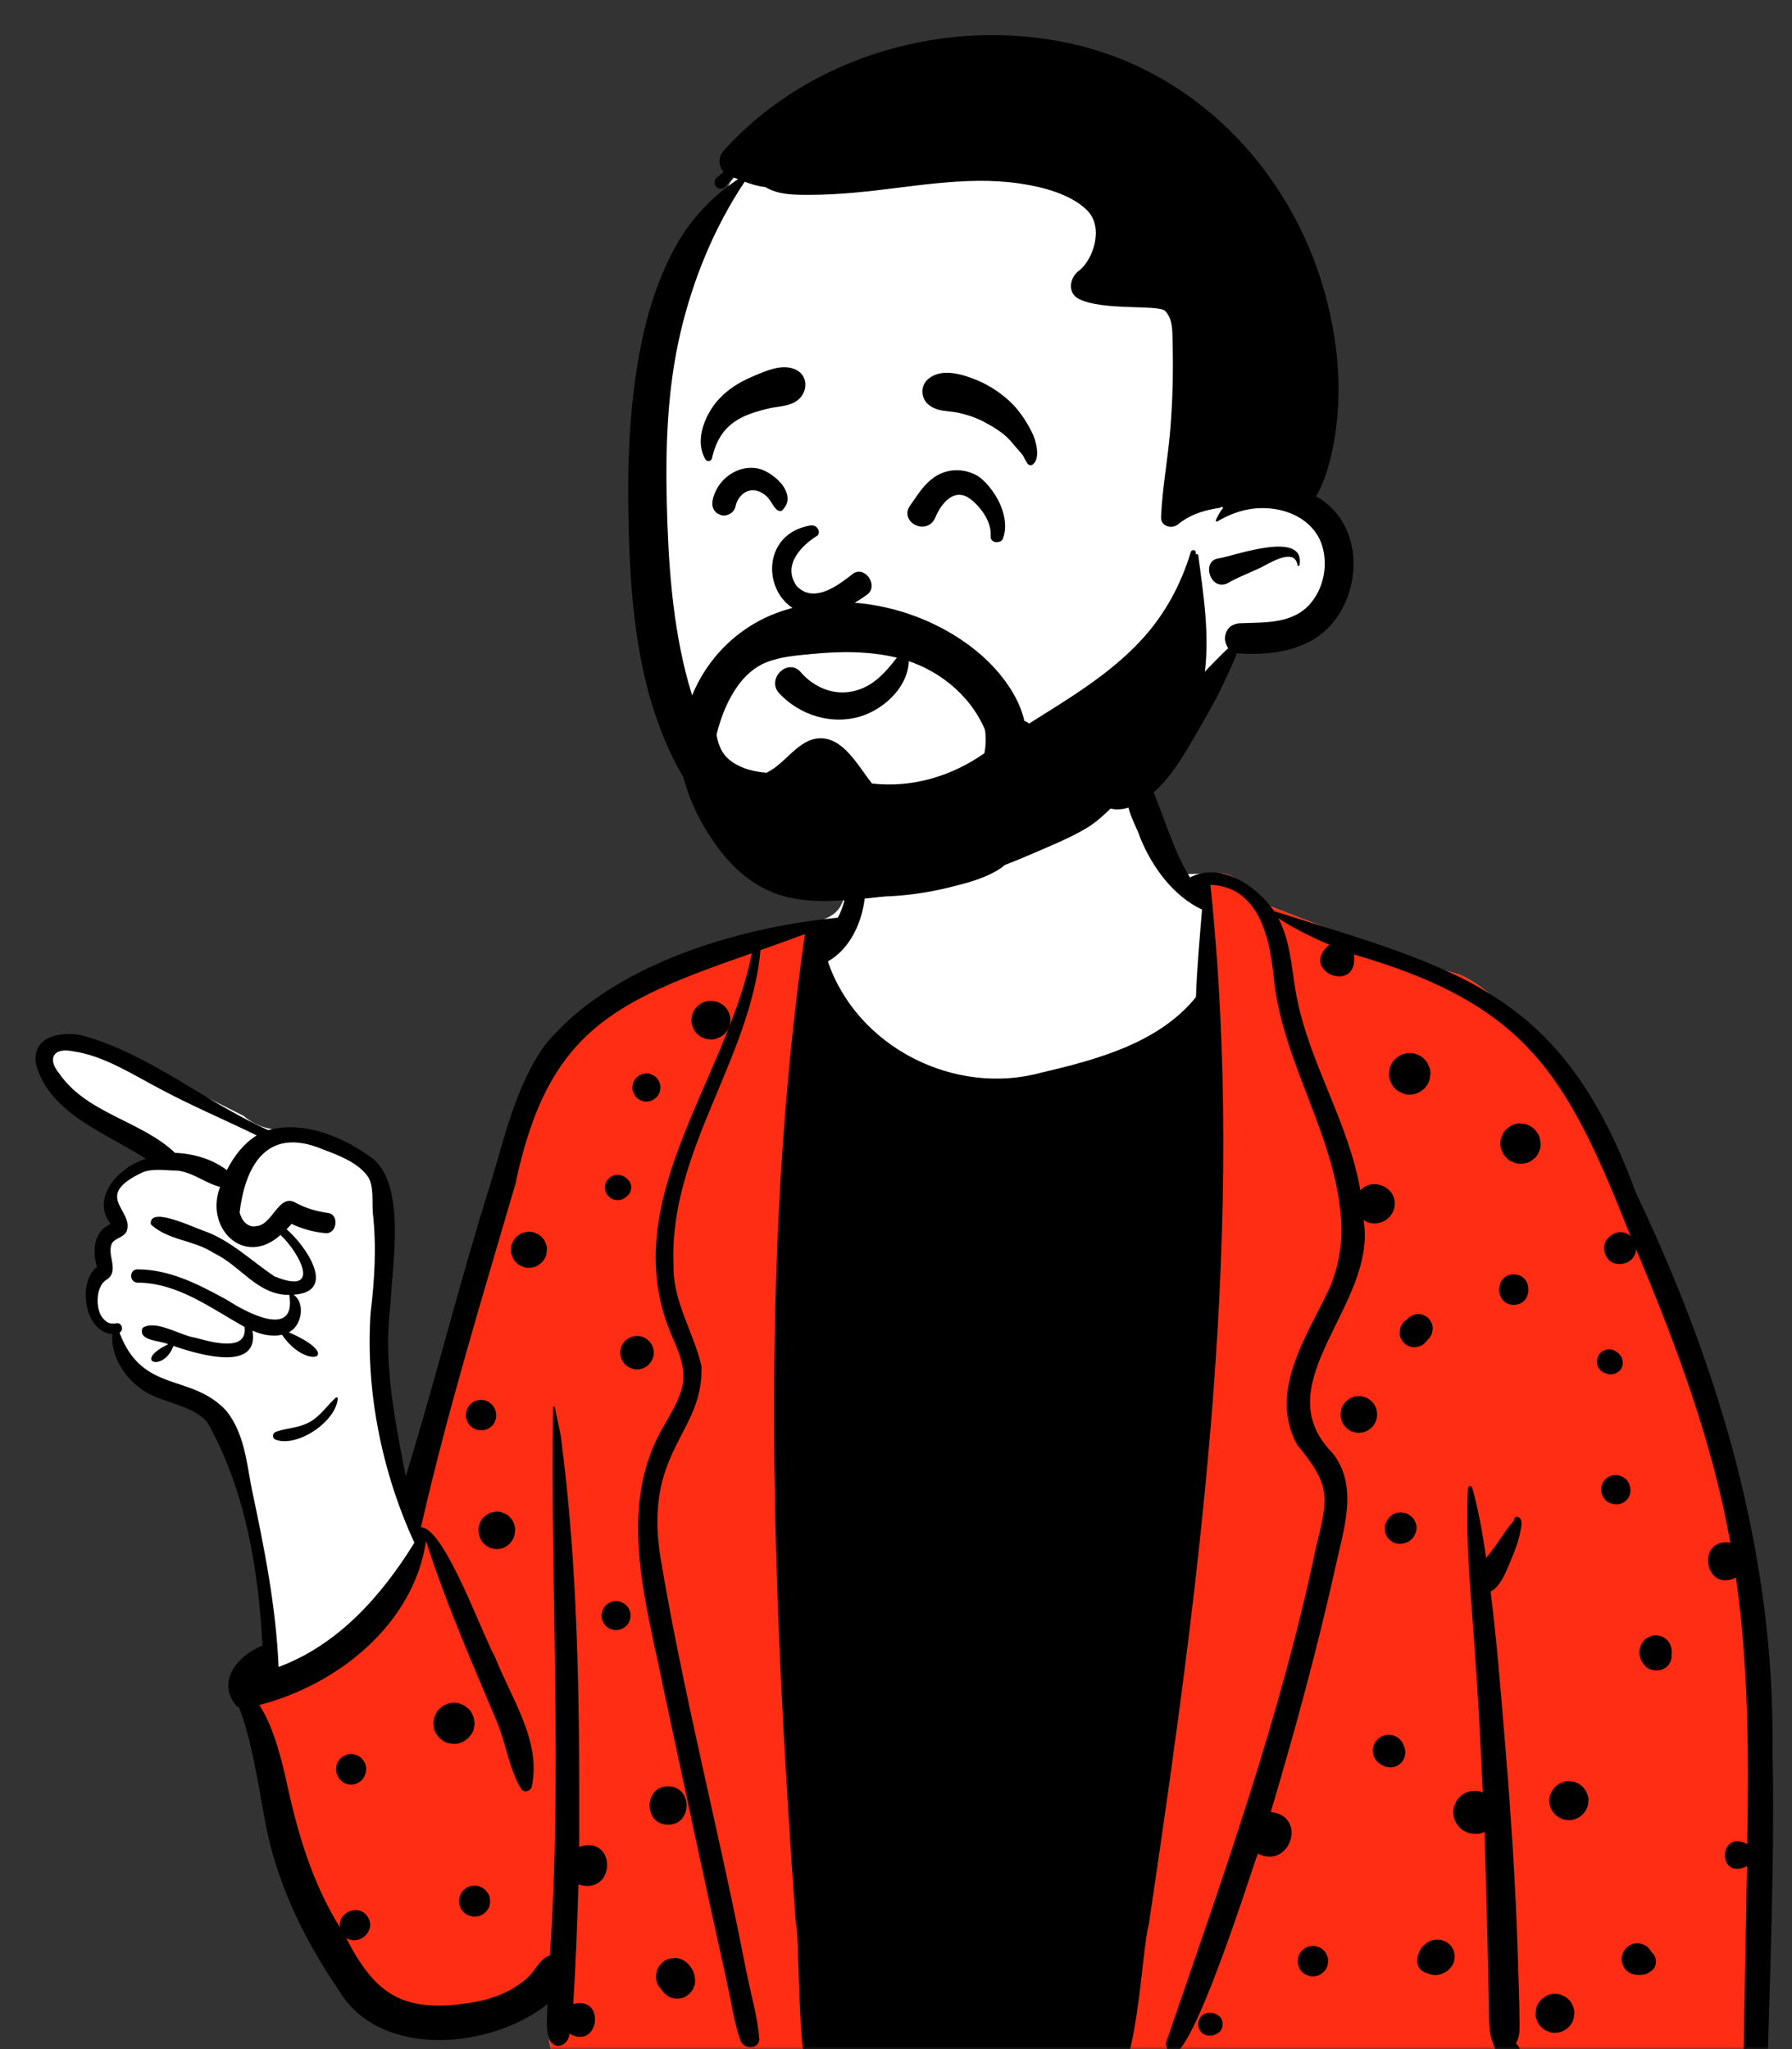 <?xml version="1.0" encoding="UTF-8"?> <svg xmlns="http://www.w3.org/2000/svg" width="286" height="327" viewBox="0 0 286 327" fill="none"><rect x="0" y="0" width="286" height="327" fill="#333333" stroke="none"/> <g clip-path="url(#clip0_4693_630)"> <mask id="mask0_4693_630" style="mask-type:alpha" maskUnits="userSpaceOnUse" x="0" y="0" width="286" height="327"> <path d="M286 0.242H0V327H286V0.242Z" fill="#C4C4C4"></path> </mask> <g mask="url(#mask0_4693_630)"> <path fill-rule="evenodd" clip-rule="evenodd" d="M159.847 112.52C151.095 112.953 137.468 116.712 136.787 119.115C135.723 122.867 138.009 136.933 134.186 144.509C132.556 147.739 126.367 147.45 123.969 148.501C115.945 152.021 92.191 158.695 87.293 167.1C85.331 170.467 73.273 212.246 66.866 233.56C66.143 235.963 65.327 238.186 64.44 240.244L64.114 238.645C61.502 225.762 60.196 217.963 60.196 215.248C60.196 211.006 63.573 193.107 60.196 188.556C56.852 184.05 48.795 180.365 45.17 180.292L45.062 180.291C42.681 180.291 40.616 179.545 38.866 178.054L36.3 176.761C23.244 170.196 15.616 166.596 13.417 165.958C9.907 164.942 3.933 167.108 6.92 170.36C8.911 172.528 13.915 176.364 21.931 181.867L24.954 184.273L24.589 184.464C20.682 186.525 18.385 188.26 17.698 189.668C16.989 191.119 17.329 192.837 18.718 194.819L18.507 195.025C16.751 196.752 15.873 197.91 15.873 198.5V201.381C14.127 203.944 13.69 206.082 14.563 207.794C15.437 209.507 16.822 210.991 18.718 212.246C20.115 215.929 21.779 218.551 23.71 220.11C25.641 221.67 28.978 222.968 33.721 224.005L38.013 234.289L41.491 248.736L43.244 264.857L42.735 265.226C40.377 266.947 38.866 268.223 38.866 269.542C38.866 271.596 48.382 319.904 63.187 322.066C66.389 322.534 82.995 320.24 88.447 315.796L88.367 316.276C87.084 324.04 87.355 328.072 89.181 328.372C111.618 332.058 175.34 333.197 280.347 331.789C280.972 275.942 278.147 238.749 271.872 220.21C255.824 172.795 238.13 156.6 231.94 155.213C226.518 153.998 207.716 146.5 202.46 144.509C199.029 143.21 198.294 139.315 194.384 139.315L194.068 139.317C190.287 139.355 186.934 140.032 185.05 138.084C180.107 132.97 181.489 125.892 179.438 119.115C178.308 115.381 170.586 111.989 159.847 112.52Z" fill="white"></path> <path d="M194.384 139.314L194.068 139.316C193.134 139.325 192.225 139.374 191.359 139.412L193.185 145.646L193.224 146.3C194.409 167.791 183.907 178.079 161.716 177.164C139.526 176.249 128.488 169.216 128.603 156.065L128.61 155.664V147.48L128.261 147.547C126.576 147.863 124.953 148.069 123.969 148.501C115.945 152.02 92.191 158.695 87.293 167.099C85.331 170.466 73.273 212.245 66.866 233.559C66.632 234.338 66.388 235.098 66.135 235.84V240.052L66.204 240.308C68.45 248.724 65.46 255.605 57.234 260.951C51.404 264.74 45.416 267.2 39.271 268.33C39.007 268.739 38.866 269.138 38.866 269.541C38.866 271.596 48.382 319.903 63.187 322.066C66.389 322.533 82.995 320.24 88.447 315.795L88.367 316.275L88.291 316.737C87.095 324.199 87.392 328.078 89.181 328.371C111.618 332.057 175.34 333.196 280.347 331.788C280.972 275.942 278.147 238.749 271.872 220.21C255.824 172.794 238.13 156.6 231.94 155.213C226.518 153.998 207.716 146.499 202.46 144.509C199.029 143.21 198.294 139.314 194.384 139.314Z" fill="#FF2D13"></path> <path fill-rule="evenodd" clip-rule="evenodd" d="M183.89 125.911C183.376 124.891 182.013 125.023 181.113 125.486C178.414 127.462 181.238 131.294 181.985 133.707C183.905 138.386 187.24 142.959 191.844 145.145C191.463 149.797 191.03 154.438 190.871 159.104C184.984 166.42 175.059 169.091 166.249 171.144C152.412 174.979 136.796 167.123 132.125 153.417C137.441 150.391 139.161 142.468 137.575 136.94C137.437 136.551 136.836 136.38 136.623 136.813C135.167 139.813 135.361 143.472 133.707 146.436C117.824 147.959 97.327 153.964 86.923 166.834C82.312 173.273 80.485 181.648 78.214 189.11C73.369 204.495 69.508 220.191 64.756 235.591L64.195 232.677C62.66 224.65 61.265 216.514 62.302 208.351L62.32 207.96C62.659 201.465 64.688 189.395 59.661 185.009C55.113 181.527 48.526 178.729 42.82 180.335C32.665 175.807 23.9 168.182 13.085 165.212C9.756 164.525 4.968 165.338 5.755 169.863C7.935 177.776 17.066 180.848 23.308 184.929C19.307 186.015 14.429 190.891 17.555 195.142C17.582 195.218 17.606 195.275 17.63 195.32C15.095 196.446 14.74 199.275 15.362 201.702C15.425 202.343 15.593 201.792 15.218 202.373C12.357 205.076 13.622 212.612 17.931 212.866C17.649 216.437 19.937 219.905 22.836 221.852C25.961 223.95 30.479 224.041 33.066 226.912C39.139 237.643 41.234 250.312 41.896 262.6C37.893 264.101 34.301 268.592 37.938 272.401C38.01 272.41 38.082 272.418 38.154 272.424C40.263 278.063 41.077 284.073 42.192 289.962C43.908 300.01 48.379 309.235 54.088 317.605C60.69 328.685 78.444 326.929 87.388 319.778C87.353 321.654 87.044 323.519 87.644 325.332C88.529 327.288 90.687 326.443 90.9 324.516C95.628 327.181 96.742 318.386 91.486 319.781C91.89 313.423 92.125 307.056 92.315 300.687C98.265 302.617 98.522 292.725 92.435 294.703L92.443 291.968C92.487 270.998 92.256 249.957 89.494 229.152C89.239 227.596 88.806 226.091 88.554 224.543C88.527 224.384 88.278 224.429 88.277 224.582C87.849 253.709 89.749 282.898 87.767 312.036C86.117 312.54 85.459 314.437 84.237 315.542C81.525 318.052 77.831 319.274 74.219 319.699C64.104 321.12 59.737 318.025 55.233 309.215C57.264 310.576 60.009 308.173 58.771 306.02L58.732 305.955C57.446 303.674 53.815 305.041 54.275 307.596C49.746 300.329 47.376 292.135 45.625 283.821L45.388 282.828C44.537 279.298 43.433 275.253 41.39 272.06C53.851 268.877 66.041 259.181 67.991 245.878C71.155 255.839 75.441 265.575 79.527 275.263C80.788 278.631 81.314 282.252 83.123 285.377C83.543 286.1 84.61 285.913 84.848 285.151C86.474 277.865 81.545 270.934 78.987 264.374C76.897 260.667 70.899 243.739 67.18 243.698C71.359 225.345 76.932 207.129 82.24 189.005C87.373 164.533 97.832 159.813 119.99 152.108C115.993 172.516 97.746 192.271 107.456 213.676L107.692 214.232C108.685 216.592 109.51 218.97 108.817 221.56C108.144 224.074 106.612 226.256 105.386 228.517C98.534 241.287 103.25 256.2 105.9 269.498C109.246 285.093 112.552 300.703 116.011 316.274C116.693 319.38 117.135 322.581 118.165 325.591C118.697 327.144 121.35 326.997 121.178 325.184C120.851 321.668 119.866 318.24 119.144 314.787C114.837 292.433 109.009 270.343 105.303 247.891C102.919 231.271 112.304 228.717 111.953 217.978C110.678 212.486 107.301 207.585 107.495 201.732C106.745 183.816 119.768 169.036 121.376 151.611L124.215 150.596C125.634 150.087 127.051 149.574 128.464 149.049C121.027 201.164 123.285 254.417 127.003 306.789C127.762 309.206 127.04 333.913 130.224 332.415C130.385 333.358 130.885 334.286 131.972 334.281C141.847 334.372 151.724 334.528 161.599 334.646C166.348 334.208 172.877 336.025 176.917 333.279C181.581 331.945 182.118 311.46 183.365 306.948L183.851 303.667C191.777 250.052 198.87 195.331 193.172 141.185C201.099 141.49 202.735 150.063 203.323 156.304C204.793 170.08 213.675 181.943 214.101 195.877C214.137 199.257 213.501 202.532 212.152 205.636C208.574 213.241 202.386 222.032 207.011 230.525C212.481 237.137 212.007 238.877 210 247.048C204.353 274.059 194.976 300.027 186.055 326.07C187.993 336.193 199.652 298.614 200.748 295.78C205.909 298.381 208.728 289.752 202.809 289.137C206.611 276.385 210.11 263.538 213.023 250.549L213.1 250.183C214.387 244.181 216.918 237.154 212.644 231.831C201.623 220.663 219.925 208.181 217.616 194.652C219.61 196.133 222.627 194.575 222.582 192.087C222.672 189.286 218.918 187.852 217.111 189.989C215.254 179.012 208.791 169.43 206.835 158.486L206.747 157.972C206.084 154.104 205.898 150.034 204.002 146.509C206.582 148.189 209.331 149.546 212.158 150.745C207.103 154.975 216.891 158.836 216.081 152.301C243.799 160.336 250.064 171.542 260.241 197.277C258.34 195.426 255.084 197.821 256.222 200.181C257.13 202.668 261.09 201.941 261.088 199.291L261.552 200.399C267.723 215.185 273.34 230.33 276.163 246.154C270.626 245.371 272.036 254.238 277.053 251.738C279.066 265.811 279.098 280.083 278.852 294.269C274.181 291.815 274.041 300.154 278.807 297.776C278.632 309.402 278.377 321.027 278.185 332.653C278.146 335.127 281.955 335.115 282.015 332.653C282.46 314.79 283.271 296.894 282.885 279.026C283.248 248.013 274.35 218.121 261.093 190.34C249.363 158.351 233.16 154.714 203.35 145.413C200.598 141.32 194.719 137.449 189.922 140.019C187.239 135.678 185.876 130.536 183.89 125.911ZM234.965 237.397C234.854 237.003 234.292 237.102 234.274 237.49C234.024 242.508 234.247 247.559 234.589 252.599C234.797 255.675 235.052 258.748 235.268 261.804C235.842 269.865 236.305 277.936 236.656 286.012C236.533 285.961 236.407 285.916 236.275 285.88C235.668 285.714 235.061 285.714 234.454 285.88C233.913 286.031 233.44 286.296 233.032 286.678L232.946 286.762C232.613 287.072 232.375 287.439 232.237 287.864C232.04 288.241 231.941 288.645 231.941 289.077L231.943 289.185C231.946 289.805 232.099 290.38 232.411 290.916C232.715 291.431 233.123 291.84 233.637 292.147C234.172 292.457 234.746 292.611 235.364 292.613C235.43 292.62 235.497 292.626 235.563 292.629C236.023 292.647 236.452 292.551 236.849 292.343L236.909 292.325C237.059 296.422 237.182 300.522 237.272 304.622C237.353 308.195 237.461 311.768 237.533 315.341L237.567 317.128L237.632 321.078C237.653 322.703 237.643 324.258 238.194 325.79L238.26 325.967C238.657 326.99 238.966 328.414 240.027 328.983C240.874 329.438 242.015 329.269 242.502 328.384C242.911 327.644 242.557 326.578 241.952 326.078C241.964 326.045 241.982 326.015 241.997 325.982C242.09 325.711 242.232 325.455 242.316 325.181C242.58 324.314 242.508 323.39 242.511 322.49C242.511 320.901 242.457 319.311 242.415 317.725C242.322 314.347 242.214 310.973 242.082 307.599C241.635 296.279 240.795 284.959 239.832 273.671L239.505 269.861C239.069 264.794 238.619 259.722 237.981 254.682C237.951 254.441 237.921 254.2 237.888 253.959C238.23 253.788 238.549 253.55 238.801 253.285C239.813 252.22 240.427 250.628 241.003 249.257L241.135 248.944C241.76 247.481 242.337 246 242.634 244.429L242.663 244.284C242.798 243.615 243.066 242.429 242.358 242.105C241.988 241.937 241.754 242.057 241.634 242.427C241.619 242.475 241.631 242.53 241.658 242.572C241.367 243.02 240.91 243.439 240.621 243.854L239.634 245.268L239.146 245.979C238.528 246.891 237.867 247.764 237.185 248.625C236.647 244.844 235.989 241.079 234.965 237.397ZM194.488 321.651C193.253 320.681 191.243 321.208 191.243 322.996C191.243 324.793 193.256 325.311 194.488 324.341L194.549 324.296L194.608 324.248C195.278 323.723 195.301 322.356 194.659 321.786L194.608 321.744C194.569 321.71 194.53 321.681 194.488 321.651ZM248.168 318.158C247.609 318.158 247.09 318.3 246.606 318.583C246.396 318.743 246.188 318.905 245.978 319.068C245.593 319.453 245.329 319.911 245.182 320.437L245.07 321.262C245.056 321.689 245.143 322.087 245.338 322.457C245.464 322.842 245.678 323.176 245.978 323.457C246.26 323.761 246.591 323.974 246.975 324.098C247.314 324.277 247.675 324.368 248.062 324.368L248.168 324.366C248.729 324.366 249.249 324.224 249.733 323.941C249.943 323.782 250.151 323.619 250.361 323.457C250.742 323.071 251.01 322.613 251.157 322.087C251.193 321.813 251.229 321.536 251.268 321.262C251.283 320.834 251.193 320.437 251.001 320.067C250.875 319.682 250.661 319.348 250.361 319.068C250.078 318.764 249.748 318.55 249.364 318.426C249.025 318.247 248.661 318.156 248.274 318.156L248.168 318.158ZM107.648 312.433L106.861 312.538C106.107 312.71 105.5 313.267 105.095 313.902C104.878 314.242 104.761 314.61 104.743 315.004C104.656 315.395 104.674 315.79 104.797 316.184C104.887 316.569 105.064 316.906 105.326 317.192C105.416 317.334 105.521 317.463 105.641 317.578C105.888 317.99 106.26 318.261 106.645 318.538C106.969 318.746 107.321 318.857 107.699 318.875C107.949 318.941 108.201 318.941 108.453 318.875C108.829 318.857 109.18 318.746 109.505 318.538C109.697 318.39 109.889 318.24 110.079 318.092C110.246 317.897 110.403 317.695 110.55 317.484C110.649 317.253 110.745 317.023 110.841 316.795C111.019 316.244 110.932 315.756 110.835 315.206C110.821 315.112 110.796 315.028 110.763 314.937L110.698 314.762C110.525 314.305 110.433 314.15 110.127 313.752L110.01 313.595C109.951 313.517 109.891 313.441 109.823 313.372C109.631 313.174 109.357 313.008 109.141 312.836C108.679 312.569 108.18 312.436 107.648 312.433ZM209.541 310.507C209.106 310.51 208.697 310.618 208.318 310.838L207.826 311.22C207.525 311.524 207.318 311.879 207.201 312.292C207.174 312.508 207.144 312.725 207.114 312.939C207.102 313.273 207.171 313.586 207.324 313.878C207.42 314.179 207.588 314.438 207.826 314.661C208.045 314.895 208.307 315.064 208.607 315.163C208.869 315.3 209.151 315.372 209.451 315.373L209.541 315.371C209.98 315.371 210.388 315.26 210.767 315.04L211.26 314.661C211.56 314.357 211.767 313.998 211.884 313.586C211.911 313.369 211.942 313.156 211.972 312.939C211.984 312.605 211.914 312.292 211.761 312.003C211.662 311.702 211.497 311.44 211.26 311.22C211.04 310.982 210.779 310.814 210.479 310.717C210.216 310.579 209.939 310.509 209.641 310.505L209.541 310.507ZM229.467 309.51C228.84 309.504 228.203 309.682 227.689 310.046C227.19 310.401 226.812 310.783 226.568 311.358C226.502 311.515 226.437 311.668 226.379 311.825C226.121 312.514 226.073 313.207 226.43 313.881C226.776 314.534 227.521 314.82 228.188 315.016C228.752 315.184 229.392 315.211 229.954 315.01C230.233 314.91 230.507 314.805 230.759 314.652C231.231 314.36 231.486 314.013 231.801 313.586C232.048 313.165 232.171 312.707 232.171 312.219C232.171 311.728 232.048 311.274 231.801 310.85C231.318 310.022 230.423 309.516 229.467 309.51ZM261.311 310.091C260.517 310.091 259.821 310.458 259.343 311.078C258.859 311.708 258.682 312.49 258.896 313.27C259.121 314.095 259.803 314.817 260.647 315.025C261.272 315.178 261.783 315.172 262.404 315.067C262.93 314.977 263.332 314.663 263.735 314.338C264.195 313.962 264.336 313.276 264.261 312.722C264.189 312.168 263.933 311.807 263.546 311.479L263.543 311.47L263.687 311.581C263.633 311.533 263.579 311.482 263.525 311.431C263.507 311.401 263.492 311.367 263.477 311.334C263.255 310.955 262.954 310.657 262.579 310.434C262.185 310.206 261.764 310.091 261.311 310.091ZM76.382 300.973C75.946 300.856 75.507 300.856 75.072 300.973C74.75 301.048 74.471 301.196 74.233 301.415C73.993 301.573 73.796 301.774 73.648 302.023L73.6 302.108C73.257 302.692 73.203 303.36 73.35 304.01C73.533 304.814 74.272 305.546 75.072 305.735L75.099 305.74L75.126 305.747C75.45 305.85 75.778 305.865 76.102 305.79C76.43 305.775 76.733 305.678 77.012 305.498C77.367 305.269 77.664 304.974 77.892 304.619C78.073 304.336 78.169 304.032 78.184 303.703C78.241 303.487 78.241 303.27 78.184 303.053C78.169 302.725 78.073 302.421 77.892 302.138L77.508 301.641L77.469 301.608C77.162 301.301 76.799 301.09 76.382 300.973ZM106.627 285.043C102.688 285.043 102.694 291.166 106.627 291.166C110.565 291.166 110.559 285.043 106.627 285.043ZM250.818 284.269C250.403 284.176 249.988 284.194 249.577 284.324C249.327 284.429 249.081 284.534 248.835 284.636L248.204 285.125C248.087 285.224 248.03 285.332 247.922 285.473L247.786 285.651C247.591 285.913 247.586 285.968 247.372 286.527C247.228 287.063 247.228 287.598 247.372 288.135C247.441 288.393 247.546 288.637 247.681 288.863C247.805 289.08 247.953 289.27 248.119 289.445L248.204 289.531C248.486 289.835 248.82 290.049 249.204 290.175C249.448 290.317 249.709 290.386 249.988 290.386C250.403 290.479 250.818 290.461 251.229 290.332C251.478 290.227 251.725 290.121 251.971 290.019L252.602 289.531L253.089 288.899L253.244 288.528L253.401 288.156L253.512 287.328C253.527 286.897 253.44 286.5 253.245 286.127C253.17 285.864 253.037 285.633 252.846 285.44C252.707 285.206 252.521 285.019 252.286 284.88C252.094 284.687 251.863 284.555 251.602 284.48C251.358 284.339 251.097 284.269 250.818 284.269ZM56.026 279.895C55.698 279.884 55.392 279.953 55.109 280.103C55.01 280.136 54.914 280.178 54.821 280.227C54.458 280.44 54.169 280.729 53.956 281.091C53.782 281.368 53.685 281.666 53.67 281.987C53.605 282.278 53.611 282.57 53.69 282.861L53.716 282.948C53.782 283.186 53.881 283.405 54.013 283.607C54.025 283.631 54.04 283.655 54.058 283.676C54.259 283.996 54.527 284.257 54.857 284.453C55.224 284.664 55.617 284.772 56.044 284.775C56.894 284.775 57.627 284.315 58.074 283.607C58.138 283.508 58.174 283.381 58.218 283.279C58.258 283.183 58.321 283.059 58.354 282.948C58.468 282.521 58.468 282.093 58.354 281.666C58.279 281.352 58.138 281.079 57.924 280.847C57.753 280.585 57.528 280.377 57.248 280.227C56.902 280.024 56.529 279.916 56.134 279.898L56.026 279.895ZM222.309 276.9C221.893 276.786 221.479 276.778 221.066 276.874L220.963 276.9C220.632 276.979 220.347 277.129 220.101 277.352C219.827 277.533 219.608 277.77 219.449 278.065C219.22 278.46 219.106 278.887 219.103 279.344C219.106 279.802 219.22 280.23 219.449 280.624C219.674 281.006 219.978 281.307 220.359 281.533L220.689 281.693C220.966 281.867 221.26 281.961 221.579 281.975C221.792 282.033 222.005 282.033 222.215 281.975C222.432 281.975 222.633 281.921 222.819 281.813C223.023 281.756 223.198 281.653 223.348 281.503C223.609 281.334 223.813 281.112 223.964 280.832L224.207 280.256L224.291 279.618L224.207 278.983L224.075 278.67C223.955 278.24 223.738 277.867 223.423 277.551C223.108 277.237 222.735 277.02 222.309 276.9ZM73.329 271.822C72.891 271.684 72.455 271.665 72.019 271.762C71.725 271.762 71.449 271.837 71.193 271.988C70.914 272.066 70.674 272.204 70.469 272.409C70.112 272.641 69.832 272.948 69.625 273.33L69.295 274.116C69.097 274.624 69.169 275.374 69.289 275.886C69.388 276.307 69.58 276.675 69.865 276.987C70.01 277.231 70.202 277.424 70.446 277.569C70.724 277.822 71.044 278.003 71.408 278.11L71.509 278.137L71.545 278.146C71.551 278.149 71.557 278.149 71.563 278.149C71.566 278.153 71.572 278.153 71.575 278.153C71.719 278.189 71.866 278.21 72.019 278.216C72.455 278.312 72.891 278.294 73.329 278.156C73.588 278.047 73.849 277.936 74.11 277.825C74.333 277.656 74.552 277.484 74.774 277.313C74.945 277.09 75.117 276.867 75.288 276.648C75.529 276.271 75.657 275.862 75.675 275.425C75.754 275.133 75.754 274.844 75.675 274.552C75.675 274.254 75.6 273.98 75.453 273.724C75.321 273.315 75.096 272.963 74.774 272.665C74.552 272.493 74.333 272.322 74.11 272.153C73.849 272.042 73.588 271.931 73.329 271.822ZM264.931 261.045C264.477 260.922 264.023 260.922 263.57 261.045L262.96 261.301C262.66 261.464 262.422 261.683 262.242 261.964C262.014 262.21 261.861 262.502 261.783 262.837C261.605 263.294 261.626 264.02 261.767 264.486C261.926 265.016 262.173 265.437 262.554 265.835C263.188 266.491 264.162 266.681 265.024 266.482C265.261 266.428 265.487 266.322 265.691 266.193C266.343 265.79 266.781 265.085 266.778 264.306C266.778 264.221 266.772 264.137 266.76 264.053C266.802 263.881 266.817 263.703 266.811 263.517L266.721 262.837L266.715 262.818C266.595 262.388 266.379 262.015 266.063 261.699C265.772 261.41 265.432 261.2 265.044 261.075L264.946 261.045H264.931ZM38.244 193.451C39.065 186.709 42.151 179.456 51.562 183.415L52.261 183.677C54.589 184.56 57.303 185.721 58.72 187.761C59.696 189.167 59.366 191.891 59.501 193.532C60.115 198.866 59.786 204.193 59.146 209.504C58.321 221.954 60.933 234.854 66.134 246.169C60.929 254.608 53.963 262.48 44.46 265.997C44.058 256.402 42.183 246.983 40.188 237.62L40.11 237.212C39.312 232.99 38.912 228.656 36.145 225.145C30.516 219.021 22.774 222.487 19.069 212.65C19.847 212.256 19.418 210.907 18.48 211.166C15.231 211.744 14.703 205.709 16.927 204.254C19.244 202.839 16.911 200.227 17.898 198.342C18.447 197.53 19.634 197.502 20.172 196.566C21.598 193.12 14.462 190.911 22.854 187.026C24.571 186.414 26.491 186.793 28.223 186.786C30.771 187.025 32.796 188.824 35.126 189.39C32.589 195.973 38.991 202.312 44.769 197.054C47.914 200.032 51.43 206.82 43.787 203.656C40.046 201.154 36.825 197.92 32.482 196.379L32.39 196.351C30.778 195.821 23.724 192.387 24.074 195.359C26.716 197.915 31.074 197.885 34.135 199.959C38.377 201.925 41.09 206.689 46.169 206.623C47.34 213.747 39.272 209.413 36.268 207.448L35.435 206.995C31.197 204.701 26.895 202.576 21.953 202.548C20.589 202.539 20.595 204.646 21.953 204.664C28.394 204.704 33.636 208.738 39.032 211.738C39.563 215.896 33.485 214.076 31.179 213.462C28.761 213.122 24.877 210.501 22.761 211.885C21.933 214.016 25.576 213.858 26.844 214.504C21.054 217.291 26.127 219.045 27.679 214.763L28.134 214.918C32.01 216.224 41.411 218.911 40.293 212.331C41.712 212.96 43.442 213.336 45.01 212.987C48.919 218.782 55.156 216.539 46.091 212.59C48.134 211.638 48.816 207.962 46.854 206.593C53.99 206.157 48.692 198.655 45.738 196.155C46.017 195.873 46.287 195.585 46.539 195.293C48.242 196.106 50.032 196.599 51.946 196.774C53.779 196.939 54.187 193.815 52.379 193.559C50.441 193.285 48.656 192.767 46.95 191.792C44.364 190.673 43.482 195.481 40.894 195.651C39.482 195.931 38.527 194.691 38.244 193.451ZM98.32 255.488C97.695 255.488 97.14 255.751 96.686 256.166C96.233 256.581 96.037 257.205 96.01 257.8C95.998 258.119 96.064 258.417 96.209 258.694C96.302 258.98 96.461 259.227 96.686 259.438C97.107 259.856 97.729 260.115 98.32 260.115C98.945 260.115 99.501 259.853 99.955 259.438C100.408 259.019 100.604 258.399 100.631 257.8C100.643 257.484 100.576 257.186 100.432 256.909C100.349 256.652 100.211 256.424 100.02 256.229L99.955 256.166C99.534 255.744 98.912 255.488 98.32 255.488ZM79.387 241.212L79.286 241.214C78.758 241.217 78.268 241.349 77.811 241.614C77.613 241.768 77.415 241.918 77.219 242.072C76.856 242.439 76.607 242.869 76.468 243.366C76.327 243.884 76.327 244.405 76.468 244.922C76.516 245.221 76.628 245.51 76.802 245.76C77.06 246.19 77.403 246.536 77.836 246.792C78.283 247.054 78.767 247.183 79.286 247.186C79.806 247.183 80.29 247.054 80.737 246.792C81.17 246.536 81.513 246.19 81.768 245.76C81.945 245.51 82.056 245.221 82.104 244.922C82.246 244.405 82.246 243.884 82.104 243.366C81.976 242.905 81.752 242.501 81.429 242.152L81.353 242.072C81.089 241.786 80.777 241.584 80.413 241.467C80.094 241.299 79.751 241.214 79.387 241.212ZM223.883 241.373C223.66 241.313 223.441 241.313 223.219 241.373C222.888 241.388 222.579 241.488 222.293 241.669C222.125 241.801 221.957 241.931 221.789 242.06L221.642 242.236C221.329 242.619 221.321 242.684 221.08 243.267C220.981 243.592 220.966 243.917 221.038 244.242C221.038 244.462 221.095 244.667 221.203 244.856C221.263 245.064 221.365 245.245 221.518 245.395C221.627 245.579 221.771 245.726 221.954 245.835C222.188 246.048 222.465 246.196 222.783 246.271L223.429 246.358C223.513 246.347 223.6 246.334 223.684 246.325C223.786 246.322 223.884 246.311 223.981 246.292L224.078 246.271L224.167 246.247C224.285 246.213 224.399 246.167 224.511 246.109C224.721 246.048 224.904 245.943 225.061 245.787C225.331 245.612 225.547 245.377 225.703 245.085L225.745 244.989C225.802 244.886 225.85 244.781 225.887 244.667C225.988 244.486 226.04 244.294 226.043 244.086C226.102 243.809 226.098 243.536 226.027 243.262L226 243.17L225.769 242.62C225.649 242.433 225.523 242.243 225.361 242.09C225.263 242.003 225.025 241.817 224.891 241.723L224.808 241.669C224.523 241.488 224.213 241.388 223.883 241.373ZM256.216 236.042C254.999 237.262 255.537 239.501 257.24 239.935L257.435 239.983C259.082 240.401 260.566 238.911 260.148 237.262L260.1 237.069C259.667 235.362 257.432 234.823 256.216 236.042ZM53.908 223.146C53.92 222.978 53.704 222.918 53.595 223.017C52.147 224.318 51.225 225.877 49.468 226.885C47.701 227.897 45.881 227.815 44.039 228.469C43.415 228.691 43.412 229.528 44.039 229.748C47.524 230.967 53.643 226.834 53.908 223.146ZM217.646 222.882C217.259 222.761 216.868 222.743 216.48 222.831C216.216 222.831 215.97 222.897 215.745 223.029C215.495 223.098 215.282 223.225 215.099 223.405C214.879 223.535 214.705 223.713 214.573 223.932C214.314 224.215 214.14 224.546 214.05 224.926L213.948 225.705L214.05 226.485C214.149 226.716 214.249 226.952 214.345 227.183L214.613 227.548C214.831 227.839 214.866 227.842 215.393 228.234C215.729 228.447 216.093 228.565 216.48 228.58C216.739 228.652 216.997 228.652 217.258 228.58C217.52 228.58 217.766 228.514 217.994 228.381C218.241 228.312 218.457 228.186 218.641 228.005C218.959 227.797 219.208 227.524 219.392 227.183C219.491 226.952 219.59 226.716 219.686 226.485L219.791 225.705L219.686 224.926L219.68 224.902C219.542 224.414 219.295 223.989 218.941 223.631L218.358 223.179C218.13 223.032 217.893 222.957 217.646 222.882ZM77.412 223.466C76.58 223.237 75.666 223.478 75.057 224.089C74.447 224.7 74.206 225.612 74.435 226.446C74.66 227.259 75.312 227.918 76.126 228.138C76.369 228.204 76.616 228.24 76.865 228.228C77.283 228.225 77.673 228.119 78.037 227.909L78.505 227.544C78.734 227.334 78.893 227.084 78.986 226.795C79.133 226.518 79.2 226.22 79.187 225.898L79.19 225.841C79.2 225.726 79.184 225.612 79.148 225.501C79.148 225.383 79.13 225.269 79.1 225.157C78.881 224.345 78.22 223.688 77.412 223.466ZM256.805 215.314C256.537 215.305 256.288 215.359 256.057 215.482C255.813 215.561 255.606 215.693 255.432 215.886C255.239 216.06 255.107 216.271 255.029 216.512C254.906 216.744 254.852 216.994 254.861 217.262C254.861 217.614 254.951 217.942 255.125 218.243C255.227 218.376 255.33 218.508 255.432 218.637C255.672 218.881 255.958 219.047 256.288 219.14L256.48 219.206C256.763 219.309 257.039 219.315 257.333 219.276C257.643 219.233 257.929 219.149 258.181 218.956C258.427 218.812 258.622 218.616 258.766 218.369L258.931 217.978C258.968 217.846 258.983 217.647 258.992 217.508C258.992 217.487 258.992 217.47 258.995 217.448C258.995 217.331 258.959 217.045 258.929 216.927C258.862 216.681 258.727 216.446 258.574 216.247C258.442 216.04 258.262 215.877 258.039 215.756L258.02 215.741L257.997 215.726C257.929 215.678 257.856 215.63 257.784 215.579C257.484 215.404 257.156 215.314 256.805 215.314ZM101.676 213.177C101.195 213.177 100.748 213.3 100.333 213.541C100.318 213.547 100.303 213.553 100.291 213.559C99.894 213.794 99.579 214.11 99.345 214.507C99.104 214.92 98.984 215.365 98.984 215.841C98.984 216.319 99.104 216.762 99.345 217.174C99.579 217.572 99.894 217.888 100.291 218.123C100.303 218.132 100.318 218.137 100.333 218.144C100.748 218.384 101.195 218.505 101.676 218.508C102.153 218.505 102.601 218.384 103.016 218.144C103.827 217.668 104.335 216.78 104.335 215.841C104.335 214.901 103.827 214.013 103.016 213.541C102.601 213.3 102.153 213.177 101.676 213.177ZM226.431 209.696L226.349 209.694C226.03 209.682 225.733 209.748 225.46 209.896C225.175 209.989 224.925 210.149 224.715 210.374L224.276 210.741L224.149 210.845C224.128 210.862 224.107 210.88 224.087 210.898C223.793 211.196 223.591 211.545 223.477 211.948C223.441 212.181 223.411 212.409 223.387 212.641C223.321 213.243 223.675 213.86 224.066 214.288C224.276 214.513 224.526 214.673 224.814 214.769C225.09 214.914 225.391 214.98 225.709 214.968C226.361 214.911 226.98 214.772 227.448 214.266C227.503 214.206 227.554 214.143 227.608 214.08L227.983 213.646C228.269 213.358 228.467 213.017 228.575 212.626C228.605 212.418 228.632 212.213 228.659 212.009C228.686 211.392 228.386 210.814 227.983 210.374C227.611 209.967 226.98 209.719 226.431 209.696ZM241.595 203.357C238.471 203.357 238.477 208.213 241.595 208.213C244.716 208.213 244.71 203.357 241.595 203.357ZM84.516 196.549L84.418 196.551C83.901 196.554 83.417 196.684 82.969 196.946L82.387 197.394C82.032 197.755 81.786 198.177 81.648 198.664C81.615 198.92 81.581 199.176 81.545 199.429C81.53 199.826 81.615 200.197 81.795 200.54C81.909 200.895 82.107 201.205 82.387 201.467C82.648 201.747 82.955 201.946 83.312 202.06C83.654 202.241 84.024 202.325 84.418 202.31C84.937 202.307 85.421 202.177 85.869 201.915C86.064 201.765 86.256 201.614 86.451 201.467C86.778 201.134 87.013 200.749 87.154 200.308L87.187 200.197L87.292 199.429C87.307 199.035 87.223 198.664 87.043 198.321C86.929 197.963 86.73 197.656 86.451 197.394C86.19 197.114 85.88 196.915 85.526 196.801C85.212 196.636 84.875 196.551 84.516 196.549ZM98.588 187.46C98.308 187.451 98.05 187.508 97.806 187.635C97.557 187.716 97.341 187.857 97.158 188.053C96.77 188.363 96.533 188.983 96.533 189.486C96.533 189.989 96.77 190.609 97.158 190.919C97.41 191.169 97.708 191.343 98.05 191.44L98.588 191.512C99.111 191.536 99.642 191.262 100.015 190.919C100.09 190.85 100.162 190.781 100.237 190.714C100.576 190.401 100.723 189.935 100.745 189.486C100.754 189.248 100.702 189.026 100.595 188.818C100.525 188.601 100.405 188.417 100.237 188.258C100.162 188.192 100.09 188.123 100.015 188.053C99.609 187.677 99.135 187.488 98.588 187.46ZM9.432 171.268C7.458 168.859 8.607 167.144 11.574 167.74C16.684 168.433 21.493 171.669 25.994 173.989C30.906 176.589 35.968 178.733 40.978 181.176C38.911 182.447 37.373 184.439 36.199 186.711C33.854 184.927 30.857 184.074 27.931 183.962C22.623 178.869 13.833 177.702 9.432 171.268ZM242.646 179.267C242.111 179.269 241.609 179.395 241.139 179.647L241.039 179.703L240.396 180.203C240.084 180.492 239.864 180.834 239.735 181.229C239.537 181.608 239.447 182.021 239.462 182.46C239.447 182.9 239.537 183.309 239.735 183.688C239.864 184.086 240.084 184.426 240.396 184.715C240.573 184.947 240.802 185.127 241.075 185.26C241.331 185.365 241.583 185.474 241.838 185.582C242.124 185.672 242.454 185.684 242.764 185.699C243.325 185.696 243.848 185.555 244.335 185.272L244.965 184.784C245.269 184.501 245.485 184.167 245.612 183.779C245.79 183.437 245.881 183.072 245.881 182.682L245.879 182.575C245.879 182.551 245.879 182.523 245.875 182.496C245.84 182.213 245.8 181.93 245.762 181.648C245.662 181.232 245.473 180.868 245.191 180.561C245.119 180.416 245.023 180.299 244.899 180.203C244.503 179.805 244.034 179.534 243.493 179.381C243.211 179.345 242.929 179.305 242.646 179.267ZM103.166 171.292C102.761 171.292 102.385 171.395 102.036 171.596C101.883 171.714 101.733 171.831 101.583 171.949C101.303 172.229 101.111 172.56 101.006 172.939L100.925 173.535C100.916 173.845 100.979 174.131 101.12 174.399C101.21 174.676 101.364 174.917 101.583 175.121C101.784 175.341 102.024 175.495 102.304 175.585C102.568 175.726 102.857 175.79 103.166 175.778C103.569 175.778 103.947 175.675 104.296 175.471C104.446 175.356 104.599 175.239 104.749 175.121C105.003 174.865 105.185 174.565 105.295 174.225L105.323 174.131L105.404 173.535C105.416 173.225 105.353 172.939 105.212 172.671C105.122 172.391 104.965 172.15 104.749 171.949C104.545 171.729 104.304 171.575 104.028 171.485C103.788 171.358 103.53 171.294 103.258 171.291L103.166 171.292ZM225.087 168.031L224.982 168.032C224.384 168.035 223.829 168.186 223.312 168.487C223.09 168.659 222.867 168.83 222.645 169.005C222.233 169.417 221.951 169.905 221.792 170.467L221.675 171.346C221.657 171.804 221.753 172.228 221.96 172.623C222.092 173.035 222.321 173.39 222.645 173.691C222.942 174.014 223.297 174.242 223.708 174.375C224.102 174.582 224.526 174.679 224.982 174.661C225.58 174.661 226.136 174.51 226.653 174.209C226.875 174.038 227.097 173.863 227.322 173.691C227.731 173.276 228.013 172.788 228.173 172.228L228.29 171.346C228.308 170.892 228.212 170.465 228.004 170.07C227.872 169.661 227.644 169.302 227.322 169.005C227.022 168.68 226.668 168.451 226.256 168.318C225.893 168.126 225.504 168.032 225.087 168.031ZM113.851 159.754C113.578 159.682 113.305 159.682 113.032 159.754C112.623 159.772 112.241 159.895 111.887 160.121L111.265 160.603C111.256 160.612 111.247 160.621 111.238 160.633C110.862 161.012 110.601 161.461 110.457 161.976L110.349 162.786C110.334 163.204 110.421 163.595 110.61 163.957C110.723 164.304 110.909 164.606 111.166 164.867L111.265 164.965C111.545 165.266 111.872 165.479 112.254 165.603C112.494 165.745 112.755 165.814 113.032 165.814C113.44 165.907 113.851 165.889 114.26 165.759C114.503 165.654 114.75 165.552 114.996 165.45L115.074 165.404C116.003 164.896 116.576 163.83 116.576 162.786C116.576 161.741 116.003 160.672 115.074 160.163C115.047 160.152 115.023 160.136 114.996 160.121C114.642 159.895 114.26 159.772 113.851 159.754Z" fill="black"></path> <path fill-rule="evenodd" clip-rule="evenodd" d="M108.024 53.862C104.613 51.402 109.699 43.309 111.427 40.9C112.93 37.759 114.433 34.617 115.937 31.475C115.754 28.899 118.259 26.607 120.735 27.39C122.889 25.839 126.496 26.582 127.591 29.011C151.408 18.595 192.617 22.928 194.748 55.069C199.355 64.22 203.921 73.449 208.008 82.847C213.68 83.153 216.428 90.072 213.052 94.543C212.603 101.803 208.019 102.378 201.899 102.055C199.442 102.705 196.894 103.057 195.051 104.963C193.65 106.4 192.698 108.223 191.779 109.991C187.539 118.151 182.152 125.209 174.849 130.854C163.493 139.388 148.12 145.515 133.959 141.361C103.514 129.355 97.536 81.376 108.024 53.862Z" fill="white"></path> <path fill-rule="evenodd" clip-rule="evenodd" d="M171.56 7.105C151.67 2.466 129.324 8.691 115.52 24.028C114.548 25.106 114.653 26.509 115.508 27.418C115.109 27.743 114.719 28.077 114.324 28.411C113.91 28.763 113.97 29.471 114.324 29.829C114.674 30.181 115.403 30.253 115.736 29.829L116.228 29.206C116.473 28.895 116.716 28.583 116.95 28.264C117.234 28.369 117.513 28.48 117.792 28.589C113.574 31.403 110.058 35.142 107.648 39.642C105.039 44.51 103.376 49.705 102.294 55.112C100.364 64.756 100.085 74.647 100.343 84.454L100.357 84.979C100.69 96.8 101.838 108.817 106.802 119.687C110.783 128.399 117.858 136.409 126.728 140.223C131.836 142.418 137.328 143.354 142.877 142.962C145.803 142.758 148.72 142.294 151.568 141.587L152.252 141.416C154.846 140.764 157.537 140.007 159.752 138.516C162.024 136.984 160.492 133.941 157.986 134.311C154.967 134.759 152.092 136.024 149.098 136.68C146.169 137.324 143.204 137.661 140.203 137.574C134.894 137.424 130.059 135.786 125.67 132.812C108.892 121.436 106.853 98.564 106.415 80.082C106.203 71.051 106.532 61.903 108.601 53.08C110.588 44.597 114.009 36.244 118.85 28.998C119.917 29.398 120.985 29.733 122.121 29.838C124.146 31.06 126.554 31.093 128.896 31.093L129.222 31.093C131.66 31.09 134.097 30.946 136.522 30.726C145.105 29.961 153.936 28.023 162.564 29.257L162.916 29.309C166.468 29.845 170.87 30.971 173.478 33.537C176.296 36.307 174.408 41.548 172.177 43.212C170.735 44.29 170.286 46.716 172.177 47.695C175.913 49.63 184.954 48.556 185.97 49.627C187.19 50.908 187.105 52.86 187.14 54.523L187.142 54.633C187.268 59.365 187.151 64.082 186.753 68.802C186.369 73.366 185.496 77.938 185.302 82.514C185.236 84.022 187.049 84.48 188.042 83.652C188.236 83.489 188.437 83.336 188.638 83.197C190.44 81.915 192.487 81.373 194.685 81.03C194.8 81.011 194.89 80.954 194.955 80.877L194.981 80.843L195.215 81.036C194.76 81.605 194.37 82.249 194.061 82.972C193.998 83.116 194.133 83.3 194.292 83.203C197.332 81.388 200.641 80.618 204.14 81.352C207.287 82.011 210.135 84.016 211.058 87.225C211.907 90.178 211.283 93.582 209.38 96.012C206.565 99.612 201.993 99.287 197.892 99.453C197.089 99.486 196.192 99.877 195.818 100.648C195.377 101.557 195.407 102.177 195.818 103.083C195.875 103.212 195.95 103.33 196.037 103.435C195.689 103.723 195.361 104.039 195.041 104.361L193.97 105.444C193.237 106.187 192.509 106.936 191.807 107.704C189.744 109.961 187.805 112.363 185.979 114.817L185.81 115.046C183.672 117.983 181.454 122.225 177.747 123.152C176.476 123.471 175.295 124.1 174.917 125.482C174.54 126.864 175.43 128.203 176.626 128.781C178.7 129.784 181.333 128.592 183.044 127.327C186.736 124.597 189.147 120.142 191.415 116.221L192.036 115.149C193.203 113.126 194.344 111.078 195.317 108.953C195.872 107.74 196.468 106.536 196.984 105.304C197.134 104.946 197.284 104.582 197.401 104.209C197.565 104.245 197.733 104.269 197.892 104.278C202.842 104.603 208.54 103.814 212.117 100.042C217.048 94.844 217.626 85.548 212.024 80.587C211.433 80.064 210.768 79.603 210.048 79.209C211.049 77.508 211.712 75.536 212.201 73.685C212.914 70.982 213.313 68.227 213.511 65.44C213.909 59.754 213.247 53.965 211.886 48.441C206.951 28.42 191.801 11.825 171.56 7.105ZM207.404 90.184C208.383 84.48 197.017 88.698 194.538 89.095L194.466 89.106C191.623 89.503 193.207 94.51 196.005 93.019L196.091 92.971C197.604 92.1 199.269 91.476 200.857 90.738L201.196 90.578C202.458 89.97 206.628 87.24 207.08 90.184C207.104 90.346 207.377 90.343 207.404 90.184Z" fill="black"></path> <path fill-rule="evenodd" clip-rule="evenodd" d="M130.366 114.319C132.579 114.961 134.954 115.019 137.21 114.355C139.256 113.754 141.357 112.43 142.863 110.677C144.2 109.121 145.067 107.23 145.033 105.211C145.029 104.98 144.947 104.787 144.82 104.638C144.684 104.477 144.493 104.367 144.29 104.319C144.08 104.27 143.858 104.287 143.67 104.373C143.499 104.451 143.352 104.583 143.261 104.776C143.029 105.081 142.799 105.381 142.567 105.672C140.707 107.975 138.905 109.695 136.107 110.312C134.589 110.647 133.072 110.499 131.681 109.988C130.192 109.441 128.846 108.479 127.791 107.249C127.314 106.692 126.751 106.465 126.201 106.462C125.577 106.457 124.961 106.748 124.497 107.212C124.04 107.668 123.734 108.288 123.707 108.937C123.682 109.506 123.868 110.1 124.361 110.631C125.984 112.378 128.089 113.658 130.366 114.319ZM130.434 85.483C128.166 86.865 124.709 90.087 127.15 93.512C130.022 96.533 134.158 93.07 136.196 91.504C138.086 90.29 140.209 93.412 138.456 94.829C123.729 105.755 117.752 85.845 129.287 83.859C130.557 83.64 131.029 85.056 130.434 85.483ZM151.655 79.404C152.384 78.936 153.242 78.776 154.192 79.209C154.935 79.548 156.238 80.676 157.145 82.159C157.765 83.174 158.205 84.365 158.113 85.605C158.092 85.893 158.198 86.105 158.366 86.262C158.498 86.386 158.689 86.477 158.913 86.506C159.104 86.53 159.317 86.508 159.491 86.454C159.821 86.351 159.995 86.136 160.061 85.961C160.696 84.272 160.422 82.387 159.711 80.686C158.751 78.391 157.007 76.468 155.865 75.848C153.91 74.787 151.603 74.738 149.646 75.819C147.979 76.739 146.937 78.225 145.901 79.739C145.68 80.061 145.462 80.38 145.236 80.694C144.783 81.323 144.738 81.947 144.913 82.482C145.107 83.074 145.603 83.574 146.222 83.836C146.795 84.078 147.459 84.112 148.048 83.864C148.544 83.654 149 83.244 149.289 82.55C149.775 81.38 150.584 80.09 151.655 79.404ZM114.625 82.006C115.124 82.266 115.515 82.345 116.069 82.179C116.375 82.087 116.678 81.91 116.915 81.672C117.15 81.437 117.319 81.144 117.385 80.82C117.547 80.018 117.985 79.268 118.608 78.779C119.141 78.361 119.814 78.139 120.56 78.264C121.365 78.399 122.133 78.916 122.661 79.527C122.838 79.731 122.976 79.963 123.115 80.193C123.375 80.624 123.629 81.024 123.988 81.34C124.124 81.46 124.329 81.544 124.527 81.544C124.608 81.544 124.69 81.531 124.768 81.506C125.57 80.7 125.724 80.089 125.698 79.482C125.671 78.846 125.421 78.202 125.016 77.602C124.068 76.192 122.267 75.037 121.051 74.775C119.387 74.416 117.734 74.847 116.409 75.778C115.045 76.737 114.034 78.225 113.719 79.902C113.644 80.306 113.676 80.742 113.829 81.12C113.979 81.489 114.241 81.805 114.625 82.006ZM147.984 64.377C148.983 65.352 150.165 65.504 151.361 65.638C152.026 65.713 152.556 65.774 153.078 65.892C154.513 66.216 155.931 66.705 157.225 67.409C158.578 68.145 160.052 69.033 161.113 70.17C161.365 70.44 161.603 70.724 161.841 71.009C162.058 71.268 162.267 71.518 162.487 71.759C162.74 72.035 162.981 72.325 163.22 72.615C163.367 72.859 163.397 72.918 163.426 72.981C163.471 73.075 163.523 73.18 163.583 73.293C163.664 73.447 163.76 73.616 163.86 73.769C164.026 74.049 164.115 74.126 164.192 74.161C164.32 74.218 164.442 74.246 164.56 74.231C164.67 74.216 164.774 74.163 164.877 74.076C165.39 73.642 165.541 72.93 165.525 72.173C165.502 71.026 165.079 69.755 164.69 68.974C163.784 67.159 162.528 65.272 161.018 63.917C159.295 62.371 157.41 61.2 155.245 60.393C153.899 59.892 152.341 59.432 150.875 59.49C149.82 59.532 148.812 59.846 147.98 60.631C147.47 61.113 147.224 61.798 147.224 62.483C147.224 63.181 147.479 63.884 147.984 64.377ZM112.593 73.307C112.657 73.411 112.745 73.483 112.843 73.526C112.945 73.572 113.06 73.585 113.169 73.566C113.279 73.548 113.383 73.498 113.465 73.422C113.544 73.349 113.605 73.253 113.631 73.135C114.295 70.216 115.582 68.045 118.331 66.644C119.683 65.955 121.237 65.518 122.709 65.169C123.137 65.067 123.589 65.002 124.044 64.935C125.47 64.726 126.907 64.487 127.836 63.332C128.397 62.636 128.632 61.746 128.499 60.932C128.374 60.166 127.927 59.463 127.114 59.042C125.092 57.995 122.579 59.023 120.536 59.899C120.385 59.964 120.236 60.027 120.09 60.089C118.093 60.934 116.271 62.049 114.774 63.644C113.586 64.909 112.485 66.779 112.042 68.703C111.673 70.304 111.76 71.938 112.593 73.307Z" fill="black"></path> <path fill-rule="evenodd" clip-rule="evenodd" d="M157.197 116.437C154.765 110.727 149.456 106.531 143.344 104.997C138.856 103.873 134.146 103.909 129.571 104.355C127.174 104.587 124.603 104.777 122.344 105.669C120.415 106.431 118.843 107.871 117.66 109.562C116.253 111.566 115.296 113.859 114.624 116.21C114.529 116.544 114.439 116.88 114.356 117.219C114.648 118.992 115.268 120.502 116.907 121.617C118.507 122.705 120.416 123.151 122.318 123.309C122.505 123.219 122.685 123.127 122.851 123.032C125.816 121.332 127.903 117.312 131.645 117.856C134.985 118.342 137.183 122.553 139.169 125.022C145.544 125.766 151.915 123.847 157.102 120.194C157.365 118.943 157.381 117.683 157.197 116.437ZM110.022 112.105C110.532 110.671 111.175 109.282 111.936 107.974C114.453 103.647 118.317 100.199 122.905 98.228C133.756 93.573 147.797 96.855 156.56 104.49C159.553 107.101 162.58 110.936 163.496 115.062C163.769 115.117 164.027 115.259 164.239 115.46C170.571 111.466 177.091 107.623 182.193 102.086C185.898 98.063 188.475 93.302 190.053 88.07C190.182 87.639 190.875 87.702 190.854 88.179C190.848 88.29 190.842 88.401 190.836 88.513C190.902 88.308 191.214 88.414 191.238 88.612C192.087 94.968 193.149 101.706 192.171 108.094C191.586 111.906 189.858 114.697 187.548 117.711C185.073 120.941 182.271 123.945 179.406 126.826C177.588 128.655 175.689 130.765 173.463 132.106C170.873 133.664 167.936 134.848 165.173 136.05C162.362 137.277 159.509 138.41 156.602 139.392C150.791 141.363 144.784 142.725 138.673 143.322C133.78 143.798 128.188 144.316 123.499 142.472C119.905 141.059 117.003 138.503 114.702 135.429C112.197 132.081 110.217 128.268 109.122 124.247C107.984 120.069 109.783 112.779 110.022 112.105Z" fill="black"></path> </g> </g> <defs> <clipPath id="clip0_4693_630"> <rect width="286" height="327" fill="white" transform="matrix(-1 0 0 1 286 0)"></rect> </clipPath> </defs> </svg> 